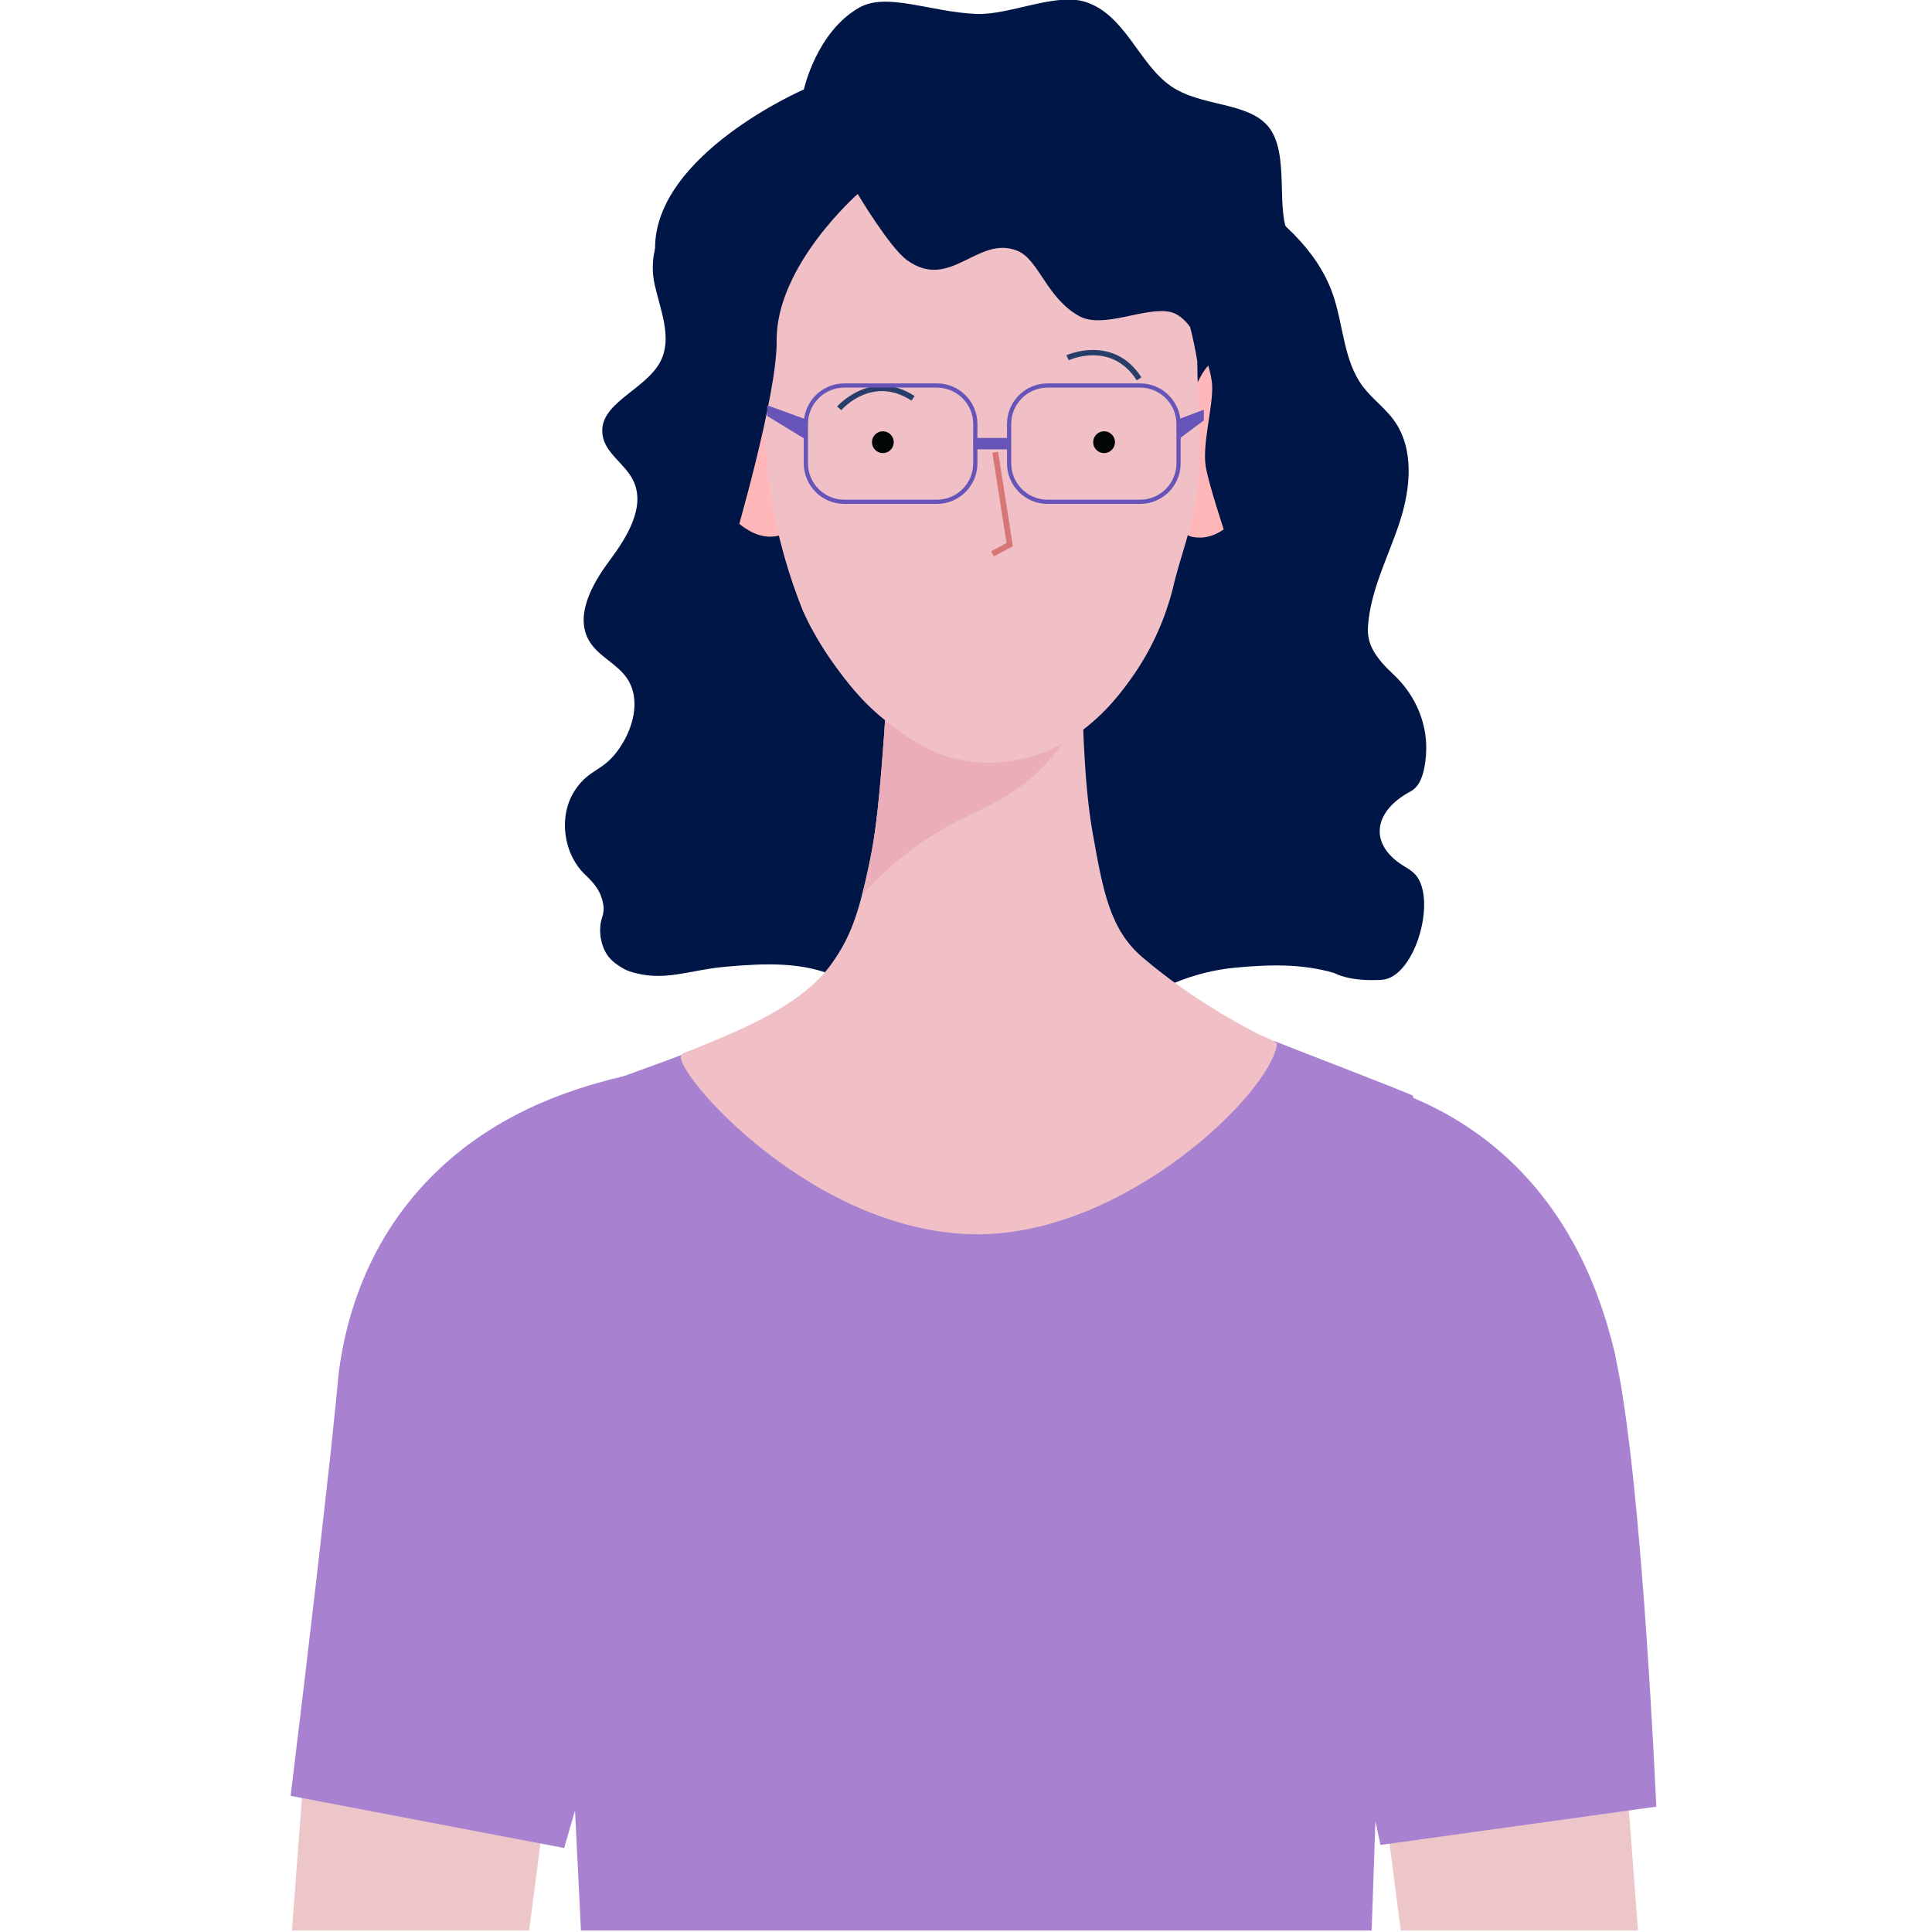<svg id="eRj9MGdAWa31" xmlns="http://www.w3.org/2000/svg" xmlns:xlink="http://www.w3.org/1999/xlink" viewBox="0 0 457 457" shape-rendering="geometricPrecision" text-rendering="geometricPrecision">
    <style>
        @keyframes eRj9MGdAWa351_ts__ts { 0% {transform: translate(261.161px,104.598px) rotate(-87.175deg) scale(-0.773,0.773)} 16.667% {transform: translate(261.161px,104.598px) rotate(-87.175deg) scale(-0.773,0.773)} 23.333% {transform: translate(261.161px,104.598px) rotate(-87.175deg) scale(0,0.773)} 30% {transform: translate(261.161px,104.598px) rotate(-87.175deg) scale(0.77,0.773)} 33.333% {transform: translate(261.161px,104.598px) rotate(-87.175deg) scale(0.77,0.773)} 40% {transform: translate(261.161px,104.598px) rotate(-87.175deg) scale(0,0.773)} 46.667% {transform: translate(261.161px,104.598px) rotate(-87.175deg) scale(0.77,0.773)} 100% {transform: translate(261.161px,104.598px) rotate(-87.175deg) scale(0.77,0.773)}}#eRj9MGdAWa351_ts {animation: eRj9MGdAWa351_ts__ts 3000ms linear infinite normal forwards}@keyframes eRj9MGdAWa349_ts__ts { 0% {transform: translate(208.834px,104.598px) rotate(-87.175deg) scale(-0.773,0.773)} 16.667% {transform: translate(208.834px,104.598px) rotate(-87.175deg) scale(-0.773,0.773)} 23.333% {transform: translate(208.834px,104.598px) rotate(-87.175deg) scale(0,0.773)} 30% {transform: translate(208.834px,104.598px) rotate(-87.175deg) scale(0.77,0.773)} 33.333% {transform: translate(208.834px,104.598px) rotate(-87.175deg) scale(0.77,0.773)} 40% {transform: translate(208.834px,104.598px) rotate(-87.175deg) scale(0,0.773)} 46.667% {transform: translate(208.834px,104.598px) rotate(-87.175deg) scale(0.77,0.773)} 100% {transform: translate(208.834px,104.598px) rotate(-87.175deg) scale(0.77,0.773)}}#eRj9MGdAWa349_ts {animation: eRj9MGdAWa349_ts__ts 3000ms linear infinite normal forwards}
    </style>

    <g id="eRj9MGdAWa32" transform="matrix(0.773 0 0 0.773 -204.844 -177.016)" clip-rule="evenodd">
        <g id="eRj9MGdAWa33" clip-rule="evenodd">
            <g id="eRj9MGdAWa34" clip-path="url(#eRj9MGdAWa346)" clip-rule="evenodd">
                <g id="eRj9MGdAWa35">
                    <g id="eRj9MGdAWa36" transform="matrix(1 0 0 1 473.689 518.95)" clip-rule="evenodd">
                        <path id="eRj9MGdAWa37" d="M0,-222.323C-7.967,-221.353,-10.147,-210.57,-8.344,-202.75C-6.54,-194.93,-2.904,-186.45,-6.598,-179.326C-11.19,-170.47,-25.847,-166.569,-24.287,-156.717C-23.421,-151.251,-17.569,-148.092,-15.05,-143.166C-10.921,-135.094,-16.729,-125.71,-22.143,-118.437C-27.557,-111.165,-33.001,-101.392,-28.289,-93.647C-25.511,-89.082,-19.934,-86.879,-16.893,-82.485C-12.334,-75.897,-14.962,-66.613,-19.719,-60.166C-24.424,-53.791,-28.319,-54.706,-32.667,-48.258C-37.907,-40.487,-36.418,-28.754,-29.632,-22.29C-26.856,-19.646,-24.709,-17.292,-24.03,-12.798C-23.852,-11.62,-24.055,-10.347,-24.471,-9.102C-25.806,-5.103,-24.767,0.543,-21.827,3.564C-20.489,4.939,-17.936,6.656,-16.116,7.263C-5.708,10.739,2.068,6.859,13.334,5.874C25.005,4.854,37.309,4.189,47.878,9.243C57.22,13.712,64.101,22.159,73.14,27.212C91.733,37.603,115.569,31.5,133.518,20.032C144.992,12.699,155.906,7.399,169.466,6.142C179.72,5.192,189.731,4.907,199.616,7.799C199.62,7.8,199.619,7.799,199.623,7.801C199.68,7.835,204.163,10.508,214.159,9.877C224.547,9.22,231.624,-16.219,223.733,-23.007C223.063,-23.583,222.328,-24.087,221.546,-24.538C210.076,-31.16,211.199,-41.433,222.856,-47.721C225.267,-49.022,227.055,-51.746,227.648,-58.647C228.454,-68.026,224.596,-77.163,217.708,-83.579C215.256,-85.862,212.971,-88.241,211.371,-91.212C210.231,-93.327,209.751,-95.741,209.908,-98.139C210.644,-109.397,216.174,-119.592,219.65,-130.274C222.998,-140.565,224.168,-152.722,217.78,-161.457C215.039,-165.205,211.136,-167.973,208.35,-171.688C202.36,-179.677,202.448,-190.551,199.141,-199.972C194.271,-213.843,182.273,-223.913,170.009,-232.021C148.908,-245.971,124.899,-256.405,99.665,-258.165C74.432,-259.926,47.897,-252.217,30.104,-234.238" clip-rule="evenodd" fill="rgb(0,22,70)" stroke="none" stroke-width="1" stroke-miterlimit="1"></path>
                    </g>
                    <g id="eRj9MGdAWa38" transform="matrix(1 0 0 1 437.65 1241.36)" clip-rule="evenodd">
                        <path id="eRj9MGdAWa39" d="M0,-514.7C-0.577,-503.376,-1.71,-492.566,-2.997,-481.651L-7.176,-449.053L-15.628,-383.907C-18.469,-362.197,-21.198,-340.477,-24.185,-318.784C-27.127,-297.088,-30.21,-275.405,-33.46,-253.741C-39.982,-210.414,-46.848,-167.125,-54.519,-123.917C-58.338,-102.312,-62.289,-80.721,-66.552,-59.158C-68.603,-48.37,-70.845,-37.6,-73.048,-26.822L-76.497,-10.659L-78.29,-2.577L-78.744,-0.558L-79.279,1.929C-79.641,3.582,-80.032,5.218,-80.423,6.837L-102.605,1.605C-102.676,0.508,-102.747,-0.574,-102.791,-1.638L-102.846,-3.225L-102.859,-5.284L-102.886,-13.517L-102.848,-29.99C-102.734,-40.969,-102.687,-51.96,-102.452,-62.933C-102.137,-84.893,-101.54,-106.826,-100.821,-128.747C-99.409,-172.59,-97.243,-216.356,-94.746,-260.087C-94.091,-271.017,-93.49,-281.951,-92.738,-292.871C-92.014,-303.793,-91.329,-314.719,-90.52,-325.633C-89.008,-347.47,-87.26,-369.282,-85.618,-391.104L-80.68,-456.558L-78.212,-489.265C-77.313,-500.121,-76.227,-511.079,-74.717,-521.537L0,-514.7Z" clip-rule="evenodd" fill="rgb(236,198,200)" stroke="none" stroke-width="1" stroke-miterlimit="1"></path>
                    </g>
                    <g id="eRj9MGdAWa310" transform="matrix(1 0 0 1 757.632 1248.2)" clip-rule="evenodd">
                        <path id="eRj9MGdAWa311" d="M0,-528.374C1.51,-517.917,2.596,-506.959,3.495,-496.103L5.964,-463.396L10.902,-397.941C12.543,-376.119,14.292,-354.308,15.803,-332.47C16.612,-321.557,17.298,-310.631,18.021,-299.708C18.773,-288.789,19.374,-277.854,20.03,-266.925C22.526,-223.194,24.692,-179.427,26.104,-135.584C26.824,-113.664,27.421,-91.73,27.736,-69.771C27.97,-58.798,28.018,-47.807,28.131,-36.828L28.17,-20.354L28.142,-12.122L28.129,-10.062L28.074,-8.475C28.031,-7.411,27.959,-6.331,27.888,-5.233L5.706,0C5.316,-1.62,4.925,-3.255,4.562,-4.908L4.027,-7.395L3.573,-9.415L1.78,-17.497L-1.668,-33.66C-3.871,-44.438,-6.113,-55.207,-8.165,-65.996C-12.427,-87.558,-16.379,-109.149,-20.198,-130.755C-27.869,-173.962,-34.735,-217.251,-41.256,-260.579C-44.506,-282.243,-47.589,-303.925,-50.531,-325.622C-53.519,-347.314,-56.248,-369.035,-59.088,-390.744L-67.541,-455.89L-71.719,-488.488C-73.007,-499.404,-74.139,-510.214,-74.717,-521.538L0,-528.374Z" clip-rule="evenodd" fill="rgb(236,198,200)" stroke="none" stroke-width="1" stroke-miterlimit="1"></path>
                    </g>
                    <g id="eRj9MGdAWa312" transform="matrix(1 0 0 1 697.422 967.398)" clip-rule="evenodd">
                        <path id="eRj9MGdAWa313" d="M0,-403.068L-9.921,-228.033L-18.339,16.707L-246.528,16.707L-258.654,-228.742L-269.284,-398.816C-269.347,-399.095,-222.783,-415.796,-223.08,-415.906L-42.325,-419.775C-42.285,-419.668,0.075,-403.41,0,-403.068" clip-rule="evenodd" fill="rgb(168,130,209)" stroke="none" stroke-width="1" stroke-miterlimit="1"></path>
                    </g>
                    <g id="eRj9MGdAWa314" transform="matrix(1 0 0 1 353.934 563.887)" clip-rule="evenodd">
                        <path id="eRj9MGdAWa315" d="M0,214.656C2.811,191.561,5.589,168.339,8.254,145.239L12.135,110.679L13.907,93.63L14.693,85.32C14.696,85.212,14.755,84.824,14.8,84.513L14.941,83.55L15.233,81.625L15.543,79.696L15.927,77.703C16.2,76.363,16.432,75.074,16.769,73.696L17.794,69.589C19.318,64.03,21.351,58.243,24.099,52.388C26.84,46.542,30.314,40.633,34.509,35.078C38.692,29.523,43.559,24.359,48.74,19.9C53.919,15.429,59.379,11.664,64.742,8.574C75.523,2.384,85.712,-1.2,94.724,-3.728C103.763,-6.229,111.834,-7.698,119.071,-8.831C126.306,-9.954,132.816,-10.744,138.549,-11.496C144.259,-12.241,149.255,-12.962,153.074,-13.747C156.862,-14.496,159.496,-15.431,159.548,-15.797C159.566,-15.957,158.884,-15.936,157.423,-15.359C155.985,-14.79,153.731,-13.598,151.263,-11.559L235.076,81.53C228.205,87.411,221.012,91.788,214.37,94.968C207.701,98.159,201.546,100.235,195.987,101.739C190.416,103.237,185.419,104.159,180.823,104.83C176.226,105.496,172.052,105.886,168.161,106.158C160.397,106.686,153.749,106.751,147.806,106.788C141.885,106.811,136.72,106.788,132.292,106.856C127.87,106.912,124.281,107.091,121.816,107.248C119.343,107.388,118.159,107.525,118.36,106.941C118.441,106.651,118.837,106.159,119.329,105.47C119.82,104.788,120.383,103.909,120.769,103.056C121.163,102.203,121.379,101.423,121.376,100.946C121.38,100.463,121.186,100.289,120.894,100.455C120.831,100.529,120.757,100.6,120.67,100.672C120.579,100.732,120.518,100.911,120.426,101.024L120.287,101.217L120.164,101.488L120.031,101.764L119.959,101.903C119.933,101.958,119.918,101.942,119.86,102.189L117.537,111.096L112.829,128.461C109.665,139.93,106.462,151.303,103.243,162.662C96.798,185.379,90.29,207.954,83.707,230.613L0,214.656Z" clip-rule="evenodd" fill="rgb(168,130,209)" stroke="none" stroke-width="1" stroke-miterlimit="1"></path>
                    </g>
                    <g id="eRj9MGdAWa316" transform="matrix(1 0 0 1 687.441 549.616)" clip-rule="evenodd">
                        <path id="eRj9MGdAWa317" d="M0,243.95L-3.609,227.196L-7.362,210.338C-9.902,199.122,-12.505,187.938,-15.225,176.913C-17.942,165.9,-20.745,154.967,-23.704,144.533L-25.958,136.906C-26.144,136.258,-26.334,135.648,-26.529,135.067L-27.106,133.291L-28.253,129.741L-28.539,128.861L-28.825,128.099L-29.393,126.577L-30.505,123.554C-31.129,122.071,-31.728,120.625,-32.327,119.556C-32.614,118.946,-32.912,118.54,-33.174,118.051L-33.567,117.482C-33.69,117.274,-33.812,117.13,-33.925,117.007C-34.151,116.687,-34.35,116.553,-34.509,116.378C-34.667,116.309,-34.786,116.205,-34.848,116.28C-34.976,116.36,-34.874,116.762,-34.489,117.36C-34.113,117.953,-33.443,118.725,-32.683,119.408C-31.929,120.096,-31.111,120.677,-30.584,121.052C-30.051,121.433,-29.822,121.624,-30.067,121.721C-30.53,121.897,-32.924,121.822,-36.862,121.983C-40.801,122.116,-46.194,122.437,-52.835,122.659C-59.484,122.862,-67.429,122.976,-76.746,122.186C-86.023,121.39,-96.824,119.609,-108.182,115.705C-113.841,113.764,-119.592,111.299,-125.156,108.334C-130.722,105.375,-136.088,101.922,-141.052,98.147L-62.767,0.364C-63.602,0.195,-64.943,0,-65.299,0.359C-65.682,0.687,-64.908,1.453,-62.533,2.166C-60.184,2.892,-56.369,3.522,-51.296,4.012C-46.212,4.522,-39.895,4.888,-32.186,5.62C-24.489,6.386,-15.273,7.471,-4.522,10.357C0.833,11.807,6.55,13.744,12.351,16.358C18.145,18.962,24.003,22.26,29.456,26.16C34.917,30.052,39.94,34.522,44.27,39.206C48.613,43.893,52.275,48.769,55.352,53.574C56.92,55.992,58.258,58.354,59.573,60.735C60.797,63.07,62,65.43,63.011,67.703C63.546,68.858,64.055,70.002,64.503,71.114C64.964,72.233,65.437,73.367,65.869,74.478C66.678,76.66,67.522,78.891,68.187,81.003C69.633,85.317,70.708,89.405,71.71,93.459L72.763,98.874L73.274,101.571L73.527,102.918L73.723,104.169C74.221,107.471,74.774,110.854,75.208,114.071L76.42,123.604C77.871,136.108,78.956,148.236,79.936,160.316C80.911,172.385,81.718,184.349,82.454,196.3L83.488,214.21L84.405,232.232L0,243.95Z" clip-rule="evenodd" fill="rgb(168,130,209)" stroke="none" stroke-width="1" stroke-miterlimit="1"></path>
                    </g>
                    <g id="eRj9MGdAWa318" transform="matrix(1 0 0 1 655.731 449.443)" clip-rule="evenodd">
                        <path id="eRj9MGdAWa319" d="M0,99.286C-2.356,114.438,-46.109,156.778,-90.804,157.248C-141.408,157.72,-184.255,107.95,-182.334,102.621C-181.971,101.642,-180.014,101.28,-178.564,100.664C-167.87,96.133,-146.519,88.448,-136.624,74.963C-131.838,68.402,-129.264,62.421,-126.981,53.539C-126.111,50.241,-125.277,46.544,-124.407,42.266C-123.03,35.524,-122.051,27.731,-120.928,14.028C-120.709,11.237,-120.493,8.265,-120.239,4.966C-119.586,-4.278,-118.825,-15.696,-117.955,-30.268C-117.846,-31.718,-117.737,-33.603,-117.085,-35.742C-116.795,-36.72,-116.396,-37.772,-115.816,-38.822C-106.754,-55.679,-68.729,-58.434,-59.92,-45.131C-57.6,-41.614,-57.89,-37.735,-58.252,-33.53C-58.252,-33.349,-58.289,-33.168,-58.289,-32.986C-59.159,-22.764,-59.449,-12.977,-59.34,-4.096C-59.34,-2.066,-59.303,-0.072,-59.268,1.885C-59.195,5.22,-59.014,8.41,-58.833,11.419C-58.289,21.205,-57.31,29.289,-56.295,34.872C-53.214,52.126,-51.075,64.016,-41.18,72.462C-24.36,86.817,-7.25,95.045,-6.525,95.553C-4.966,96.568,0.218,98.018,0,99.286" clip-rule="evenodd" fill="rgb(241,192,199)" stroke="none" stroke-width="1" stroke-miterlimit="1"></path>
                    </g>
                    <g id="eRj9MGdAWa320" transform="matrix(1 0 0 1 601.176 500.627)" clip-rule="evenodd">
                        <path id="eRj9MGdAWa321" d="M0,-84.569C-1.014,-76.159,-2.066,-67.75,-3.117,-59.34C-3.661,-57.926,-4.241,-56.585,-4.784,-55.28C-9.315,-45.275,-14.789,-38.967,-18.958,-35.052C-31.464,-23.344,-42.883,-23.199,-59.702,-9.715C-65.466,-5.111,-69.489,-0.979,-72.426,2.356C-71.556,-0.943,-70.722,-4.64,-69.852,-8.917C-68.474,-15.66,-67.496,-23.453,-66.372,-37.155C-66.154,-39.946,-65.937,-42.919,-65.683,-46.217C-65.031,-55.462,-64.269,-66.88,-63.399,-81.451C-63.291,-82.902,-63.182,-84.787,-62.53,-86.925L-3.697,-84.714L0,-84.569Z" clip-rule="evenodd" fill="rgb(234,173,185)" stroke="none" stroke-width="1" stroke-miterlimit="1"></path>
                    </g>
                    <g id="eRj9MGdAWa322" transform="matrix(1 0 0 1 502.113 379.374)" clip-rule="evenodd">
                        <path id="eRj9MGdAWa323" d="M0,-26.668C0,-26.668,-4.287,-40.618,-10.923,-40.683C-13.294,-40.707,-15.06,-38.959,-15.803,-38.236C-24.597,-29.679,-19.248,-6.272,-18.335,-2.435C-17.833,-0.598,-15.553,7.079,-9.198,11.178C-7.695,12.148,-4.763,14.039,-0.898,13.832C0.676,13.748,1.947,13.378,2.275,13.192C11.495,7.973,0,-26.668,0,-26.668" clip-rule="evenodd" fill="rgb(255,183,186)" stroke="none" stroke-width="1" stroke-miterlimit="1"></path>
                    </g>
                    <g id="eRj9MGdAWa324" transform="matrix(1 0 0 1 628.941 378.709)" clip-rule="evenodd">
                        <path id="eRj9MGdAWa325" d="M0,-25.584C0,-25.584,3.453,-39.763,10.074,-40.221C12.438,-40.385,14.306,-38.745,15.09,-38.068C24.376,-30.047,20.423,-6.363,19.739,-2.479C19.346,-0.616,17.525,7.182,11.424,11.65C9.981,12.708,7.167,14.769,3.296,14.791C1.72,14.801,0.429,14.508,0.09,14.341C-9.423,9.677,0,-25.584,0,-25.584" clip-rule="evenodd" fill="rgb(255,183,186)" stroke="none" stroke-width="1" stroke-miterlimit="1"></path>
                    </g>
                    <g id="eRj9MGdAWa326" transform="matrix(1 0 0 1 568.102 463.54)" clip-rule="evenodd">
                        <path id="eRj9MGdAWa327" d="M0,-191.987C-6.539,-192.266,-19.779,-191.929,-34.133,-184.772C-44.996,-179.354,-52.096,-172.225,-56.055,-167.567C-67.412,-150.554,-69.949,-136.265,-70.485,-127.607C-70.837,-121.923,-70.35,-115.862,-69.375,-103.741C-68.543,-93.391,-67.897,-85.353,-65.767,-75.159C-64.333,-68.289,-61.875,-58.767,-57.442,-47.687C-56.935,-46.556,-56.359,-45.331,-55.704,-44.031C-55.223,-43.073,-52.273,-37.269,-47.73,-31.037C-44.473,-26.569,-39.691,-20.01,-32.111,-14.017C-26.157,-9.309,-17.754,-2.666,-4.995,-1.344C-3.7,-1.21,9.992,0.279,22.755,-7.449C32.875,-13.577,38.647,-20.778,43.012,-26.874C50.008,-36.646,53.737,-46.466,55.778,-54.347C57.862,-63.853,61.931,-73.212,63.27,-84.578C64.911,-98.495,63.287,-112.477,63.27,-123.999C62.245,-130.348,60.301,-139.25,56.055,-149.252C53.265,-155.824,50.129,-161.375,47.175,-165.902C44.043,-170.347,37.493,-178.4,26.363,-184.494C15.481,-190.452,5.405,-191.7,0,-191.987" clip-rule="evenodd" fill="rgb(241,192,199)" stroke="none" stroke-width="1" stroke-miterlimit="1"></path>
                    </g>
                    <g id="eRj9MGdAWa328" transform="matrix(-0.754 -0.657 -0.657 0.754 545.222 350.111)" clip-rule="evenodd">
                        <path id="eRj9MGdAWa329" d="M14.292,18.286L15.99,18.286C15.989,18.125,15.816,2.46,0.24,0.285L0.003,1.968C14.109,3.93,14.296,17.695,14.292,18.286" clip-rule="evenodd" fill="rgb(38,62,105)" stroke="none" stroke-width="1" stroke-miterlimit="1"></path>
                    </g>
                    <g id="eRj9MGdAWa330" transform="matrix(0.336 -0.942 -0.942 -0.336 612.837 331.214)" clip-rule="evenodd">
                        <path id="eRj9MGdAWa331" d="M-13.334,-4.765C-4.639,6.516,-14.131,16.478,-14.546,16.894L-13.334,18.082C-13.23,17.962,-2.388,6.655,-11.995,-5.803L-13.334,-4.765Z" clip-rule="evenodd" fill="rgb(38,62,105)" stroke="none" stroke-width="1" stroke-miterlimit="1"></path>
                    </g>
                    <g id="eRj9MGdAWa332" transform="matrix(1 0 0 1 569.103 367.255)" clip-rule="evenodd">
                        <path id="eRj9MGdAWa333" d="M0,32.005L-0.835,30.435L3.897,27.924L-0.432,0.275L1.326,0L5.848,28.9L0,32.005Z" clip-rule="evenodd" fill="rgb(215,118,117)" stroke="none" stroke-width="1" stroke-miterlimit="1"></path>
                    </g>
                    <g id="eRj9MGdAWa334" transform="matrix(1 0 0 1 489.426 226.528)" clip-rule="evenodd">
                        <path id="eRj9MGdAWa335" d="M0,169.106C0,169.106,13.431,123.583,13.232,106.777C12.959,83.83,38.039,61.824,38.039,61.824C38.039,61.824,47.762,78.17,53.114,82.063C66.381,91.713,74.79,74.258,86.927,79.222C93.438,81.884,95.764,93.537,105.709,99.143C112.976,103.241,125.466,96.475,133.31,97.854C141.154,99.232,146.021,114.499,146.468,119.952C146.983,126.24,143.426,138.051,144.518,145.113C145.313,150.261,150.324,165.347,150.324,165.347C150.324,165.347,165.213,149.965,165.818,143.245C166.559,135.01,157.857,125.974,171.615,110.685C180.538,100.768,179.09,87.616,170.265,74.64C165.56,67.72,170.584,49.523,163.669,41.188C157.319,33.531,143.064,35.231,133.79,28.763C124.022,21.953,119.863,6.926,107.718,3.058C98.538,0.134,84.477,7.142,74.383,6.734C60.284,6.165,46.919,0,38.47,4.817C25.387,12.278,21.568,29.842,21.568,29.842C21.568,29.842,-24.223,49.666,-23.979,78.679C-23.764,104.28,-2.413,169.008,-2.413,169.008" clip-rule="evenodd" fill="rgb(0,22,70)" stroke="none" stroke-width="1" stroke-miterlimit="1"></path>
                    </g>
                    <g id="eRj9MGdAWa336" transform="matrix(1 0 0 1 551.707 346.965)" clip-rule="evenodd">
                        <path id="eRj9MGdAWa337" d="M0,35.587L-28.361,35.587C-34.819,35.587,-40.102,30.304,-40.102,23.846L-40.102,11.741C-40.102,5.283,-34.819,0,-28.361,0L0,0C6.458,0,11.741,5.283,11.741,11.741L11.741,23.846C11.741,30.304,6.458,35.587,0,35.587Z" clip-rule="evenodd" fill="none" stroke="rgb(103,84,184)" stroke-width="1.29" stroke-miterlimit="1"></path>
                    </g>
                    <g id="eRj9MGdAWa338" transform="matrix(1 0 0 1 613.897 346.965)" clip-rule="evenodd">
                        <path id="eRj9MGdAWa339" d="M0,35.587L-28.361,35.587C-34.819,35.587,-40.102,30.304,-40.102,23.846L-40.102,11.741C-40.102,5.283,-34.819,0,-28.361,0L0,0C6.458,0,11.741,5.283,11.741,11.741L11.741,23.846C11.741,30.304,6.458,35.587,0,35.587Z" clip-rule="evenodd" fill="none" stroke="rgb(103,84,184)" stroke-width="1.29" stroke-miterlimit="1"></path>
                    </g>
                    <g id="eRj9MGdAWa340" transform="matrix(-1 0 0 1 1136.55 -350.482)" clip-rule="evenodd">
                        <rect id="eRj9MGdAWa341" width="10.764" height="3.482" rx="0" ry="0" transform="matrix(1 0 0 1 562.892 713.5)" clip-rule="evenodd" fill="rgb(103,84,184)" fill-rule="evenodd" stroke="none" stroke-width="1" stroke-miterlimit="1"></rect>
                    </g>
                    <g id="eRj9MGdAWa342" transform="matrix(0.94 0.341 0.341 -0.94 501.89 351.306)" clip-rule="evenodd">
                        <path id="eRj9MGdAWa343" d="M-1.436,-2.34L11.185,-2.34L13.299,-8.16L-0.322,-5.407L-1.436,-2.34Z" clip-rule="evenodd" fill="rgb(103,84,184)" stroke="none" stroke-width="1" stroke-miterlimit="1"></path>
                    </g>
                    <g id="eRj9MGdAWa344" transform="matrix(-0.936 0.351 0.351 0.936 627.369 364.607)" clip-rule="evenodd">
                        <path id="eRj9MGdAWa345" d="M-9.233,-7.471L-0.819,-7.471L1.353,-1.672L-8.089,-4.415L-9.233,-7.471Z" clip-rule="evenodd" fill="rgb(103,84,184)" stroke="none" stroke-width="1" stroke-miterlimit="1"></path>
                    </g>
                </g>
                <clipPath id="eRj9MGdAWa346">
                    <rect id="eRj9MGdAWa347" width="537.436" height="624.727" rx="0" ry="0" transform="matrix(1 0 0 1 268.633 195.012)" fill="rgb(0,0,0)" fill-rule="evenodd" stroke="none" stroke-width="1" stroke-miterlimit="1"></rect>
                </clipPath>
            </g>
        </g>
    </g>
    <g id="eRj9MGdAWa348" clip-rule="evenodd">
        <g id="eRj9MGdAWa349_ts" transform="translate(208.834,104.598) rotate(-87.175) scale(-0.773,0.773)">
            <g id="eRj9MGdAWa349" transform="translate(-3.333,0.165)" clip-rule="evenodd">
                <path id="eRj9MGdAWa350" d="M3.333,-3.503C5.177,-3.503,6.67,-2.008,6.671,-0.165C6.671,1.678,5.176,3.172,3.333,3.173C1.491,3.173,-0.003,1.678,-0.004,-0.165C-0.004,-2.008,1.491,-3.502,3.333,-3.503" clip-rule="evenodd" fill="rgb(2,6,6)" stroke="none" stroke-width="1" stroke-miterlimit="1"></path>
            </g>
        </g>
        <g id="eRj9MGdAWa351_ts" transform="translate(261.161,104.598) rotate(-87.175) scale(-0.773,0.773)">
            <g id="eRj9MGdAWa351" transform="translate(-3.334,0.166)" clip-rule="evenodd">
                <path id="eRj9MGdAWa352" d="M3.334,-3.503C5.178,-3.502,6.671,-2.008,6.671,-0.166C6.671,1.678,5.177,3.172,3.334,3.172C1.491,3.172,-0.003,1.678,-0.003,-0.165C-0.003,-2.009,1.491,-3.503,3.334,-3.503" clip-rule="evenodd" fill="rgb(2,6,6)" stroke="none" stroke-width="1" stroke-miterlimit="1"></path>
            </g>
        </g>
    </g>
</svg>

